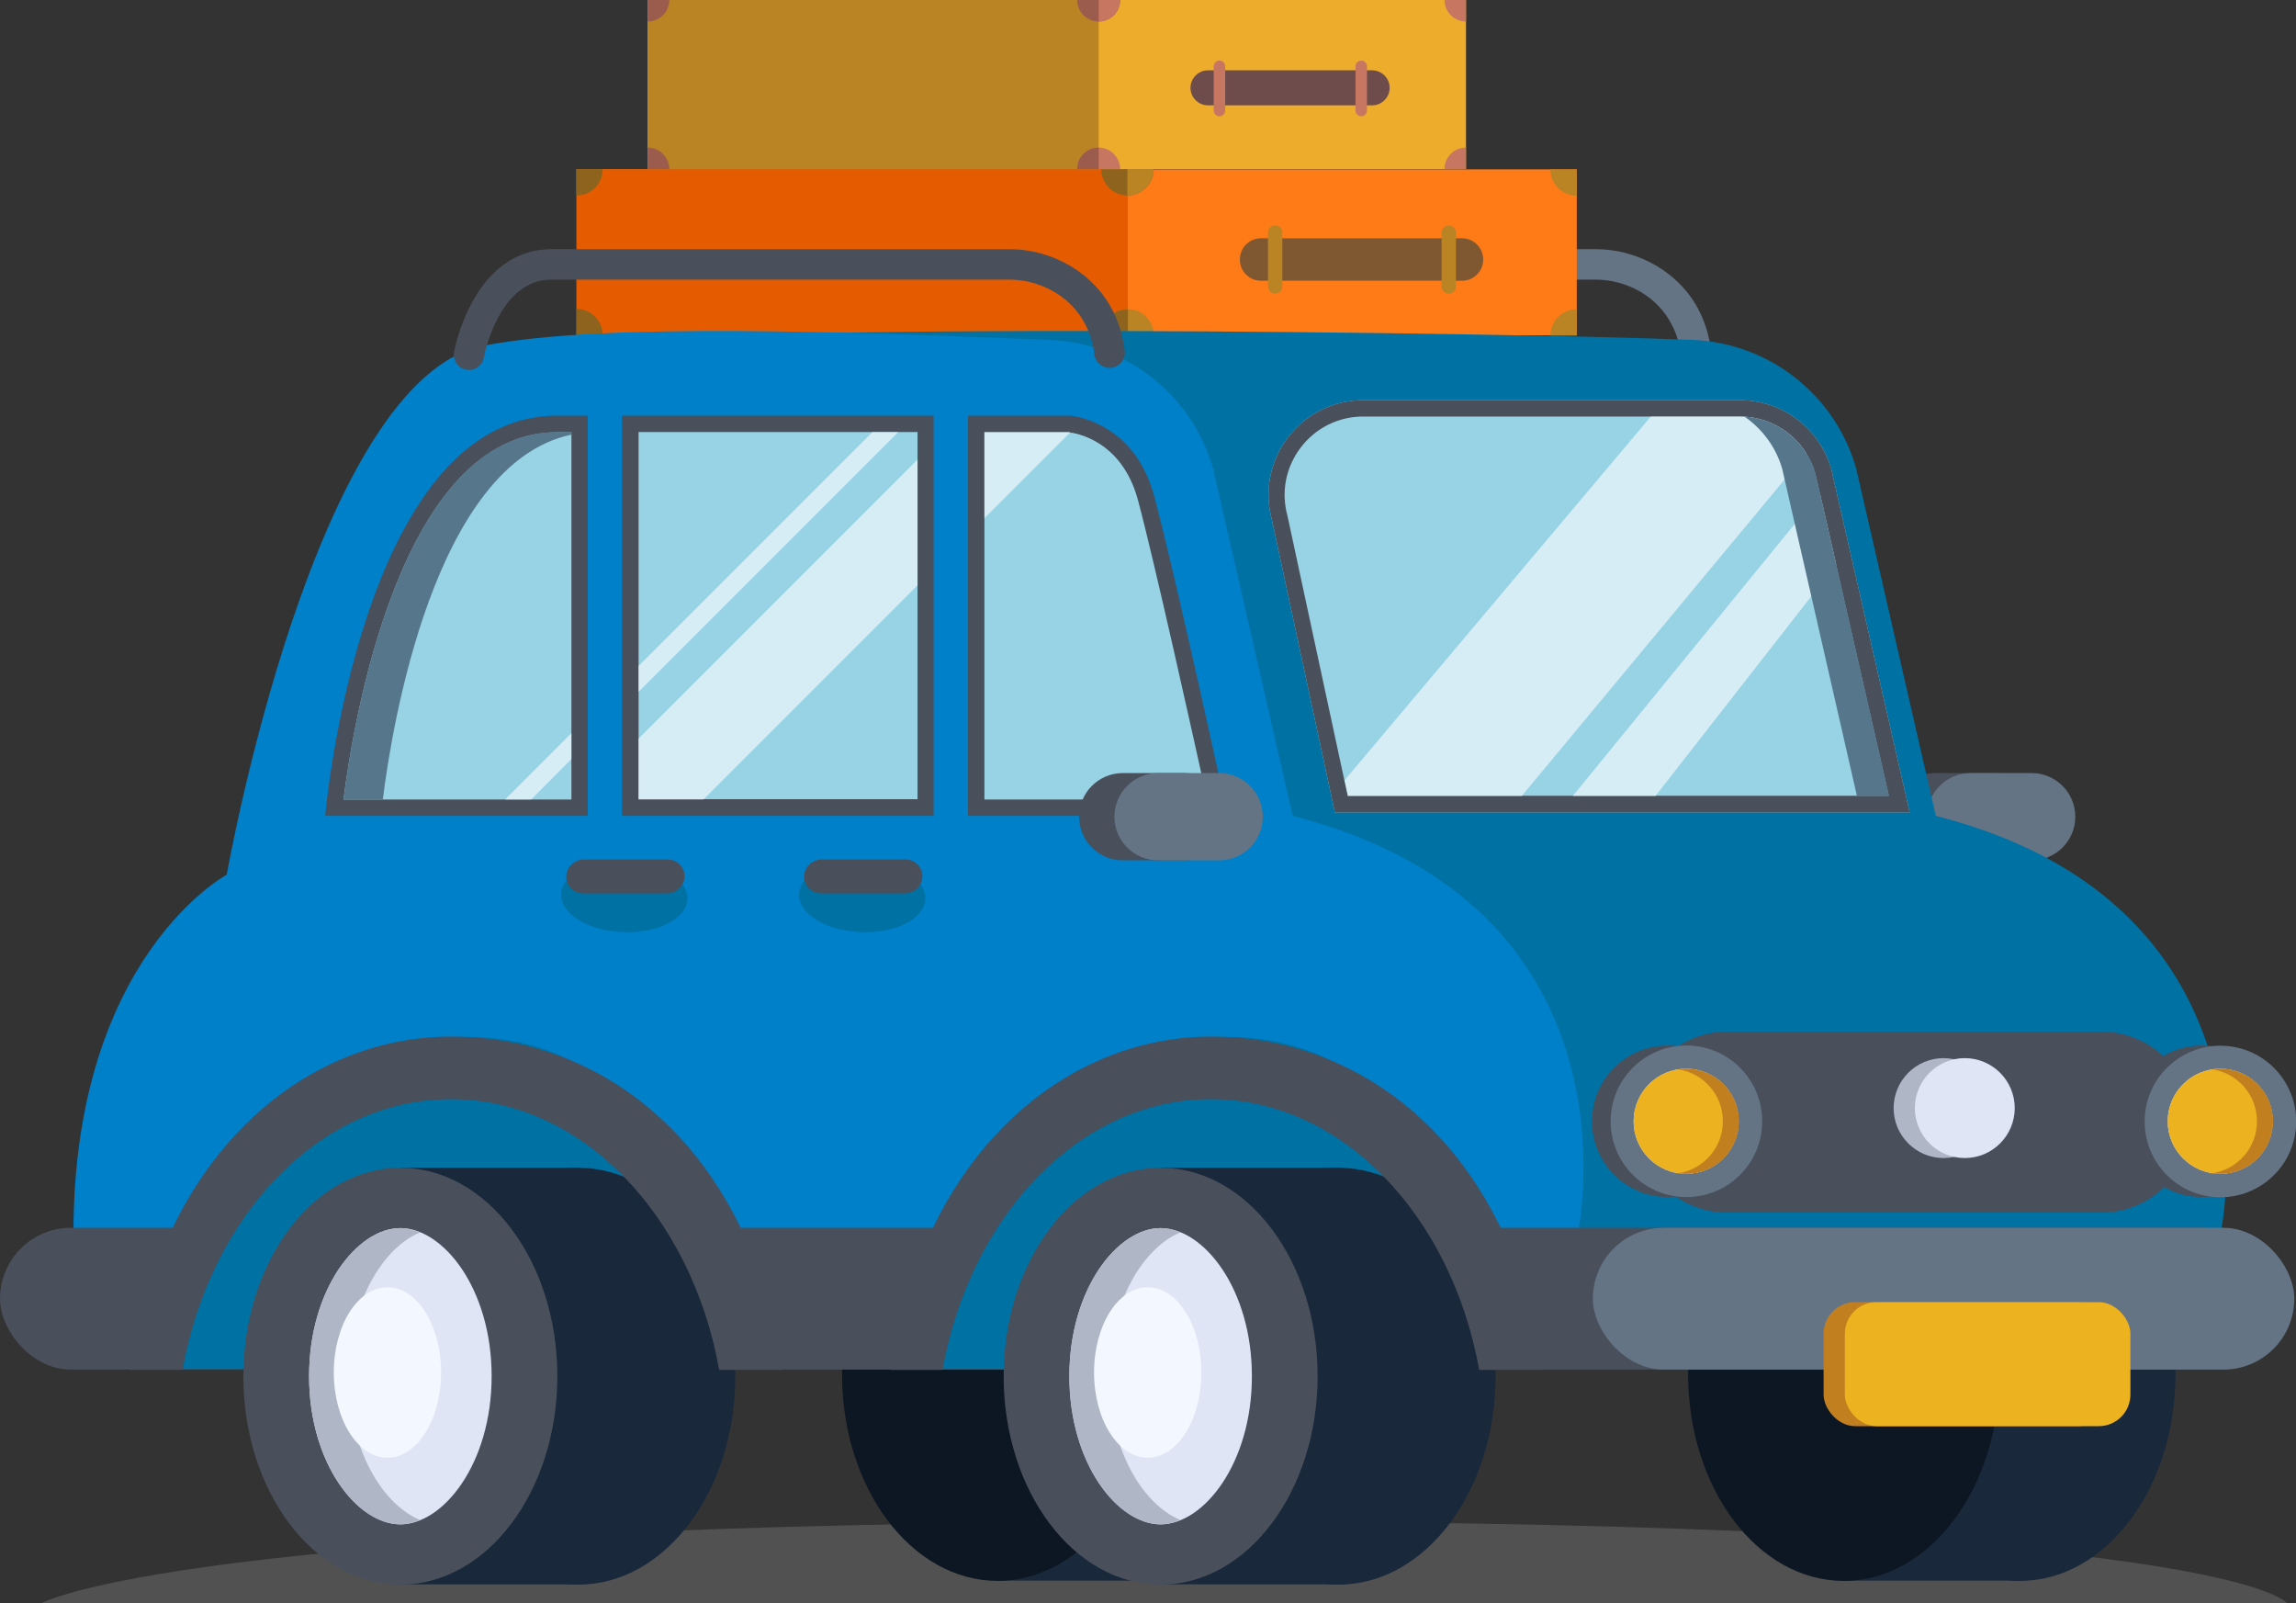<?xml version="1.0" encoding="UTF-8"?>
<svg xmlns="http://www.w3.org/2000/svg" version="1.1" viewBox="0 0 800 558.5">
  <rect x="0" y="0" width="800" height="558.5" fill="#333333" stroke="none"/>
  <defs>
    <style>
      .cls-1 {
        fill: #afb6c6;
      }

      .cls-2 {
        fill: #ecb220;
      }

      .cls-3 {
        fill: #6e4c4b;
      }

      .cls-4 {
        fill: #98d3e5;
      }

      .cls-5 {
        fill: #edac2b;
      }

      .cls-6 {
        fill: #ba8425;
      }

      .cls-7 {
        fill: #7f5832;
      }

      .cls-8 {
        fill: #ff7b17;
      }

      .cls-9 {
        fill: #19283b;
      }

      .cls-10 {
        fill: #494f5b;
      }

      .cls-11 {
        fill: #c77761;
      }

      .cls-12 {
        fill: #0071a3;
      }

      .cls-13 {
        fill: #647484;
      }

      .cls-14 {
        fill: #fff;
      }

      .cls-15 {
        fill: #515151;
      }

      .cls-16 {
        fill: #e55c00;
      }

      .cls-17 {
        fill: #c17f1f;
      }

      .cls-18 {
        fill: #0080c8;
      }

      .cls-19 {
        fill: #dfe5f5;
      }

      .cls-20 {
        fill: #8e631e;
      }

      .cls-21 {
        fill: #9b5c4d;
      }

      .cls-22 {
        opacity: .6;
      }

      .cls-23 {
        fill: #0c1723;
      }

      .cls-24 {
        fill: #f3f7ff;
      }

      .cls-25 {
        fill: #56768b;
      }
    </style>
  </defs>
  <!-- Generator: Adobe Illustrator 28.6.0, SVG Export Plug-In . SVG Version: 1.2.0 Build 709)  -->
  <g>
    <g id="Capa_2">
      <g id="BACKGROUND_1">
        <path class="cls-15" d="M796.8,558.5H14.4s49.1-28.5,406.2-28.5,376.3,28.5,376.3,28.5h0Z"/>
        <path class="cls-13" d="M367.8,128.8c-.3,0-.6,0-1,0-2.9-.5-4.8-3.3-4.3-6.2.3-1.5,6.9-35.8,34-35.8h159.4c15.5,0,29.8,8.6,36.3,21.8,2.1,4.2,3.4,8.8,4,13.6.3,2.9-1.7,5.6-4.7,5.9-2.9.3-5.5-1.7-5.9-4.7-.4-3.6-1.4-7-3-10.1-4.8-9.7-15.3-15.9-26.8-15.9h-159.4c-18.3,0-23.5,26.8-23.5,27.1-.5,2.6-2.7,4.3-5.2,4.3h0Z"/>
        <rect class="cls-8" x="200.9" y="59" width="348.5" height="57.8"/>
        <rect class="cls-16" x="200.9" y="59" width="192.1" height="57.8"/>
        <path class="cls-6" d="M392.9,107.7c-5,0-9.1,4.1-9.1,9.2h18.3c0-5.1-4.1-9.2-9.1-9.2h0Z"/>
        <path class="cls-20" d="M392.9,107.7h0c-5,0-9.1,4.1-9.1,9.2h9.2v-9.1h0Z"/>
        <path class="cls-7" d="M509.4,97.8h-70c-4.1,0-7.4-3.3-7.4-7.4h0c0-4.1,3.3-7.4,7.4-7.4h70c4.1,0,7.4,3.3,7.4,7.4h0c0,4.1-3.3,7.4-7.4,7.4Z"/>
        <path class="cls-6" d="M444.3,102.3h0c-1.4,0-2.5-1.1-2.5-2.5v-18.8c0-1.4,1.1-2.5,2.5-2.5h0c1.4,0,2.5,1.1,2.5,2.5v18.8c0,1.4-1.1,2.5-2.5,2.5Z"/>
        <path class="cls-6" d="M504.8,102.3h0c-1.4,0-2.5-1.1-2.5-2.5v-18.8c0-1.4,1.1-2.5,2.5-2.5h0c1.4,0,2.5,1.1,2.5,2.5v18.8c0,1.4-1.1,2.5-2.5,2.5Z"/>
        <path class="cls-20" d="M392.9,68.1c5,0,9.1-4.1,9.1-9.2h-18.3c0,5,4.1,9.2,9.1,9.2h0Z"/>
        <path class="cls-6" d="M392.9,68.1h0c5,0,9.1-4.1,9.1-9.2h-9.2v9.1h0Z"/>
        <path class="cls-6" d="M540.2,59h0c0,5.1,4.1,9.2,9.2,9.2v-9.2h-9.2Z"/>
        <path class="cls-6" d="M549.4,107.7h0c-5,0-9.2,4.1-9.2,9.2h9.2v-9.1h0Z"/>
        <path class="cls-20" d="M200.9,68.1h0c5.1,0,9.1-4.1,9.1-9.2h-9.2v9.1h0Z"/>
        <path class="cls-20" d="M210,116.8h0c0-5.1-4.1-9.2-9.1-9.2v9.2h9.1Z"/>
        <rect class="cls-5" x="225.7" width="285.1" height="58.9"/>
        <rect class="cls-6" x="225.7" width="157.1" height="58.9"/>
        <path class="cls-11" d="M382.8,51.4c-4.1,0-7.5,3.3-7.5,7.5h15c0-4.1-3.4-7.5-7.5-7.5h0Z"/>
        <path class="cls-21" d="M382.8,51.4h0c-4.1,0-7.5,3.3-7.5,7.5h7.5v-7.5h0Z"/>
        <path class="cls-3" d="M478.1,36.7h-57.2c-3.3,0-6.1-2.7-6.1-6.1h0c0-3.3,2.7-6.1,6.1-6.1h57.2c3.3,0,6.1,2.7,6.1,6.1h0c0,3.3-2.7,6.1-6.1,6.1Z"/>
        <path class="cls-11" d="M424.9,40.5h0c-1.1,0-2-.9-2-2v-15.4c0-1.1.9-2,2-2h0c1.1,0,2,.9,2,2v15.4c0,1.1-.9,2-2,2Z"/>
        <path class="cls-11" d="M474.3,40.5h0c-1.1,0-2-.9-2-2v-15.4c0-1.1.9-2,2-2h0c1.1,0,2,.9,2,2v15.4c0,1.1-.9,2-2,2Z"/>
        <path class="cls-21" d="M382.8,7.5c4.1,0,7.5-3.3,7.5-7.5h-15c0,4.1,3.4,7.5,7.5,7.5h0Z"/>
        <path class="cls-11" d="M382.8,7.5h0c4.1,0,7.5-3.3,7.5-7.5h-7.5v7.5h0Z"/>
        <path class="cls-11" d="M503.3,0h0c0,4.1,3.4,7.5,7.5,7.5V0h-7.5Z"/>
        <path class="cls-11" d="M510.8,51.4h0c-4.1,0-7.5,3.3-7.5,7.5h7.5v-7.5h0Z"/>
        <path class="cls-21" d="M225.7,7.5h0c4.1,0,7.5-3.3,7.5-7.5h-7.5v7.5h0Z"/>
        <path class="cls-21" d="M233.2,58.9h0c0-4.1-3.4-7.5-7.5-7.5v7.5h7.5Z"/>
        <path class="cls-10" d="M674.3,299.7h21.3c8.4,0,15.2-6.8,15.2-15.2h0c0-8.4-6.8-15.2-15.2-15.2h-21.3c-8.4,0-15.2,6.8-15.2,15.2h0c0,8.4,6.8,15.2,15.2,15.2Z"/>
        <path class="cls-13" d="M686.6,299.7h21.3c8.4,0,15.2-6.8,15.2-15.2h0c0-8.4-6.8-15.2-15.2-15.2h-21.3c-8.4,0-15.2,6.8-15.2,15.2h0c0,8.4,6.8,15.2,15.2,15.2Z"/>
        <ellipse class="cls-9" cx="703.8" cy="478.8" rx="54.2" ry="71.9"/>
        <rect class="cls-9" x="642.7" y="406.8" width="61.9" height="143.8"/>
        <ellipse class="cls-23" cx="642.4" cy="478.8" rx="54.2" ry="71.9"/>
        <ellipse class="cls-9" cx="409" cy="478.8" rx="54.2" ry="71.9"/>
        <rect class="cls-9" x="347.9" y="406.8" width="61.9" height="143.8"/>
        <ellipse class="cls-23" cx="347.6" cy="478.8" rx="54.2" ry="71.9"/>
        <path class="cls-12" d="M773.8,429.3s24.3-113.6-99.3-145.1l-27.7-120.8c-7.2-25.8-30.3-43.9-57-45-67.8-2.7-338.8-6.2-381,2-59.1,11.4-89.6,184.3-89.6,184.3,0,0-44.8,28.6-44.8,124.8l699.5-.2h0Z"/>
        <path class="cls-4" d="M465,283h200.4l-27.3-119.5c-4-14.2-17-24.1-31.8-24.1h-131.3c-21.8,0-37.6,20.8-31.8,41.8l21.9,101.8h0Z"/>
        <path class="cls-10" d="M465,283h200.4l-27.3-119.5c-4-14.2-17-24.1-31.8-24.1h-131.3c-21.8,0-37.6,20.8-31.8,41.8l21.9,101.8h0Z"/>
        <path class="cls-4" d="M469.6,277.3l-21-97.6c-2.3-8.3-.6-16.9,4.6-23.8,5.2-6.8,13.1-10.8,21.7-10.8h131.3c12.2,0,23,8.2,26.3,19.9l25.6,112.2h-188.6Z"/>
        <g class="cls-22">
          <polygon class="cls-14" points="634.1 171.8 548 277.3 576.8 277.3 639.8 196.6 634.1 171.8"/>
          <path class="cls-14" d="M606.3,145.1h-31.1l-106.7,126.7,1.2,5.5h60.5l99.2-119.4c-4.9-7.8-13.6-12.8-23.1-12.8h0Z"/>
        </g>
        <path class="cls-25" d="M632.6,165c-3.2-11.2-13.2-19.2-24.8-19.9,6.2,4.3,11,10.6,13.2,18.3l26,113.8h11.2l-25.6-112.2h0Z"/>
        <path class="cls-18" d="M549.8,429.3s24.3-113.6-99.4-145.1l-27.7-120.8c-7.2-25.8-30.3-43.9-57-45-67.8-2.7-154.9-6.2-197.1,2-59.1,11.4-89.6,184.3-89.6,184.3,0,0-53.4,28.6-53.4,124.8l524.2-.2h0Z"/>
        <path class="cls-12" d="M278.4,311.4c-.3,6.9,9.3,12.8,21.5,13.3,12.1.5,22.2-4.6,22.5-11.5.3-6.9-9.3-12.8-21.5-13.3-12.1-.5-22.2,4.6-22.5,11.5Z"/>
        <path class="cls-10" d="M286.1,311.2h29.5c3.2-.2,5.8-2.8,5.8-6h0c0-3.2-2.6-5.8-5.9-5.8h-29.5c-3.2.2-5.8,2.8-5.8,6h0c0,3.2,2.6,5.8,5.9,5.8Z"/>
        <path class="cls-12" d="M195.5,311.4c-.3,6.9,9.3,12.8,21.5,13.3,12.1.5,22.2-4.6,22.5-11.5.3-6.9-9.3-12.8-21.5-13.3-12.1-.5-22.2,4.6-22.5,11.5Z"/>
        <path class="cls-10" d="M203.2,311.2h29.5c3.2-.2,5.8-2.8,5.8-6h0c0-3.2-2.6-5.8-5.9-5.8h-29.5c-3.2.2-5.8,2.8-5.8,6h0c0,3.2,2.6,5.8,5.9,5.8h0Z"/>
        <rect class="cls-10" y="427.7" width="791.8" height="49.4" rx="24.7" ry="24.7"/>
        <path class="cls-12" d="M324.7,476.9h194.4s-4.7-115.7-91.6-115.7-102.9,115.7-102.9,115.7h0Z"/>
        <ellipse class="cls-9" cx="466.4" cy="479.4" rx="54.7" ry="72.6"/>
        <rect class="cls-9" x="404.7" y="406.8" width="62.4" height="145.1"/>
        <ellipse class="cls-10" cx="404.4" cy="479.4" rx="54.7" ry="72.6"/>
        <path class="cls-19" d="M404.4,526c13.6,0,28.8-19.2,28.8-46.6s-15.1-46.6-28.8-46.6-28.8,19.2-28.8,46.6,15.1,46.6,28.8,46.6Z"/>
        <path class="cls-19" d="M404.4,531c15,0,31.8-21.2,31.8-51.6s-16.8-51.6-31.8-51.6-31.8,21.2-31.8,51.6,16.8,51.6,31.8,51.6Z"/>
        <path class="cls-1" d="M404.4,427.8c2.3,0,4.6.5,6.9,1.5-12.8,5.2-24.9,24.3-24.9,50.1s12,44.8,24.9,50.1c-2.3.9-4.6,1.5-6.9,1.5-15,0-31.8-21.2-31.8-51.6s16.8-51.6,31.8-51.6h0Z"/>
        <ellipse class="cls-24" cx="399.9" cy="478.1" rx="18.7" ry="29.7"/>
        <path class="cls-10" d="M422,361.1c56.3,0,104.8,41.9,115.6,116.1h-22.2c-9.7-53.9-47.9-94.3-93.5-94.3s-83.8,40.4-93.5,94.3h-18.1c10.8-74.2,60-116.1,111.6-116.1h0Z"/>
        <path class="cls-12" d="M59.8,476.9h194.4s-4.7-115.7-91.6-115.7-102.8,115.7-102.9,115.7Z"/>
        <ellipse class="cls-9" cx="201.5" cy="479.4" rx="54.7" ry="72.6"/>
        <rect class="cls-9" x="139.8" y="406.8" width="62.4" height="145.1"/>
        <ellipse class="cls-10" cx="139.5" cy="479.4" rx="54.7" ry="72.6"/>
        <path class="cls-19" d="M139.5,526c13.6,0,28.8-19.2,28.8-46.6s-15.1-46.6-28.8-46.6-28.8,19.2-28.8,46.6,15.2,46.6,28.8,46.6Z"/>
        <path class="cls-19" d="M139.5,531c15,0,31.8-21.2,31.8-51.6s-16.8-51.6-31.8-51.6-31.8,21.2-31.8,51.6,16.8,51.6,31.8,51.6Z"/>
        <path class="cls-1" d="M139.5,427.8c2.3,0,4.6.5,6.9,1.5-12.8,5.2-24.9,24.3-24.9,50.1s12,44.8,24.9,50.1c-2.3.9-4.6,1.5-6.9,1.5-15,0-31.8-21.2-31.8-51.6s16.8-51.6,31.8-51.6h0Z"/>
        <ellipse class="cls-24" cx="135" cy="478.1" rx="18.7" ry="29.7"/>
        <path class="cls-10" d="M157.2,361.1c56.3,0,104.8,41.9,115.6,116.1h-22.2c-9.7-53.9-47.9-94.3-93.5-94.3s-83.8,40.4-93.5,94.3h-18.2c10.8-74.2,60-116.1,111.6-116.1h0Z"/>
        <rect class="cls-13" x="555" y="427.7" width="244.4" height="49.4" rx="24.7" ry="24.7"/>
        <rect class="cls-17" x="635.4" y="453.6" width="99.5" height="43.2" rx="11" ry="11"/>
        <rect class="cls-2" x="642.8" y="453.6" width="99.5" height="43.2" rx="11" ry="11"/>
        <path class="cls-10" d="M732.3,422.4h-130.6c-17.3,0-31.5-14.1-31.5-31.5h0c0-17.3,14.2-31.5,31.5-31.5h130.6c17.3,0,31.5,14.1,31.5,31.5h0c0,17.3-14.2,31.5-31.5,31.5Z"/>
        <path class="cls-1" d="M659.8,386c0,9.6,7.8,17.4,17.4,17.4s17.4-7.8,17.4-17.4-7.8-17.4-17.4-17.4-17.4,7.8-17.4,17.4Z"/>
        <path class="cls-19" d="M667.2,386c0,9.6,7.8,17.4,17.4,17.4s17.4-7.8,17.4-17.4-7.8-17.4-17.4-17.4-17.4,7.8-17.4,17.4Z"/>
        <path class="cls-10" d="M740.8,390.6c0,14.6,11.8,26.4,26.4,26.4s26.4-11.8,26.4-26.4-11.8-26.4-26.4-26.4-26.4,11.8-26.4,26.4h0Z"/>
        <circle class="cls-13" cx="773.6" cy="390.6" r="26.4" transform="translate(291.7 1110.9) rotate(-83)"/>
        <path class="cls-19" d="M755.3,390.6c0,10.1,8.2,18.3,18.3,18.3s18.3-8.2,18.3-18.3-8.2-18.3-18.3-18.3-18.3,8.2-18.3,18.3Z"/>
        <path class="cls-2" d="M755.3,390.6c0,10.1,8.2,18.3,18.3,18.3s18.3-8.2,18.3-18.3-8.2-18.3-18.3-18.3-18.3,8.2-18.3,18.3Z"/>
        <path class="cls-17" d="M786.4,390.6c0-9.2-6.7-16.7-15.5-18.1.9-.1,1.8-.2,2.8-.2,10.1,0,18.3,8.2,18.3,18.3s-8.2,18.3-18.3,18.3-1.9-.1-2.8-.2c8.8-1.4,15.5-8.9,15.5-18.1h0Z"/>
        <path class="cls-10" d="M554.7,390.6c0,14.6,11.8,26.4,26.4,26.4s26.4-11.8,26.4-26.4-11.8-26.4-26.4-26.4-26.4,11.8-26.4,26.4h0Z"/>
        <path class="cls-13" d="M561.2,390.6c0,14.6,11.8,26.4,26.4,26.4s26.4-11.8,26.4-26.4-11.8-26.4-26.4-26.4-26.4,11.8-26.4,26.4h0Z"/>
        <path class="cls-19" d="M569.2,390.6c0,10.1,8.2,18.3,18.3,18.3s18.3-8.2,18.3-18.3-8.2-18.3-18.3-18.3-18.3,8.2-18.3,18.3Z"/>
        <path class="cls-2" d="M569.2,390.6c0,10.1,8.2,18.3,18.3,18.3s18.3-8.2,18.3-18.3-8.2-18.3-18.3-18.3-18.3,8.2-18.3,18.3Z"/>
        <path class="cls-17" d="M600.3,390.6c0-9.2-6.7-16.7-15.5-18.1.9-.1,1.8-.2,2.8-.2,10.1,0,18.3,8.2,18.3,18.3s-8.2,18.3-18.3,18.3-1.9-.1-2.8-.2c8.8-1.4,15.5-8.9,15.5-18.1h0Z"/>
        <path class="cls-10" d="M337.3,284.2h90.5s-18.5-85.1-25.7-111.5c-7.1-26.4-29.3-27.9-29.3-27.9h-35.5v139.4h0Z"/>
        <path class="cls-4" d="M343,278.5v-127.9h29.5c1.7.2,18.3,2.4,24,23.6,5.8,21.6,19.5,83.5,24.1,104.3h-77.7Z"/>
        <path class="cls-10" d="M216.7,284.2h108.6v-139.4h-108.6v139.4Z"/>
        <rect class="cls-4" x="222.5" y="150.5" width="97.2" height="127.9"/>
        <path class="cls-10" d="M204.8,144.8h-10.7c-68.6,0-80.8,139.4-80.8,139.4h91.5v-139.4h0Z"/>
        <path class="cls-4" d="M119.7,278.5c3.3-26.4,19.7-127.9,74.4-127.9h5v127.9h-79.4Z"/>
        <path class="cls-25" d="M199.1,151.4v-.9h-5c-54.7,0-71.1,101.5-74.4,127.9h13.7c3.1-25,17.9-117,65.7-127h0Z"/>
        <path class="cls-10" d="M391.2,299.7h21.3c8.4,0,15.2-6.8,15.2-15.2h0c0-8.4-6.8-15.2-15.2-15.2h-21.3c-8.4,0-15.2,6.8-15.2,15.2h0c0,8.4,6.8,15.2,15.2,15.2Z"/>
        <path class="cls-13" d="M403.5,299.7h21.3c8.4,0,15.2-6.8,15.2-15.2h0c0-8.4-6.8-15.2-15.2-15.2h-21.3c-8.4,0-15.2,6.8-15.2,15.2h0c0,8.4,6.8,15.2,15.2,15.2Z"/>
        <path class="cls-10" d="M163.5,128.8c-.3,0-.6,0-1,0-2.9-.5-4.8-3.3-4.3-6.2.3-1.5,6.9-35.8,34-35.8h159.4c15.5,0,29.8,8.6,36.3,21.8,2.1,4.2,3.4,8.8,4,13.6.3,2.9-1.7,5.6-4.7,5.9-2.9.3-5.5-1.7-5.9-4.7-.4-3.6-1.4-7-3-10.1-4.8-9.7-15.3-15.9-26.8-15.9h-159.4c-18.4,0-23.5,26.8-23.5,27.1-.5,2.6-2.7,4.4-5.2,4.4h0Z"/>
        <g class="cls-22">
          <polygon class="cls-14" points="185.1 278.5 199.1 264.4 199.1 255.4 176 278.5 185.1 278.5"/>
          <polygon class="cls-14" points="222.5 278.5 245.1 278.5 319.7 203.9 319.7 160.1 222.5 257.3 222.5 278.5"/>
          <polygon class="cls-14" points="304 150.5 222.5 232 222.5 241 313 150.5 304 150.5"/>
          <path class="cls-14" d="M372.5,150.5h-29.5v30l29.9-29.9c-.2,0-.3,0-.4,0Z"/>
        </g>
      </g>
    </g>
  </g>
</svg>
